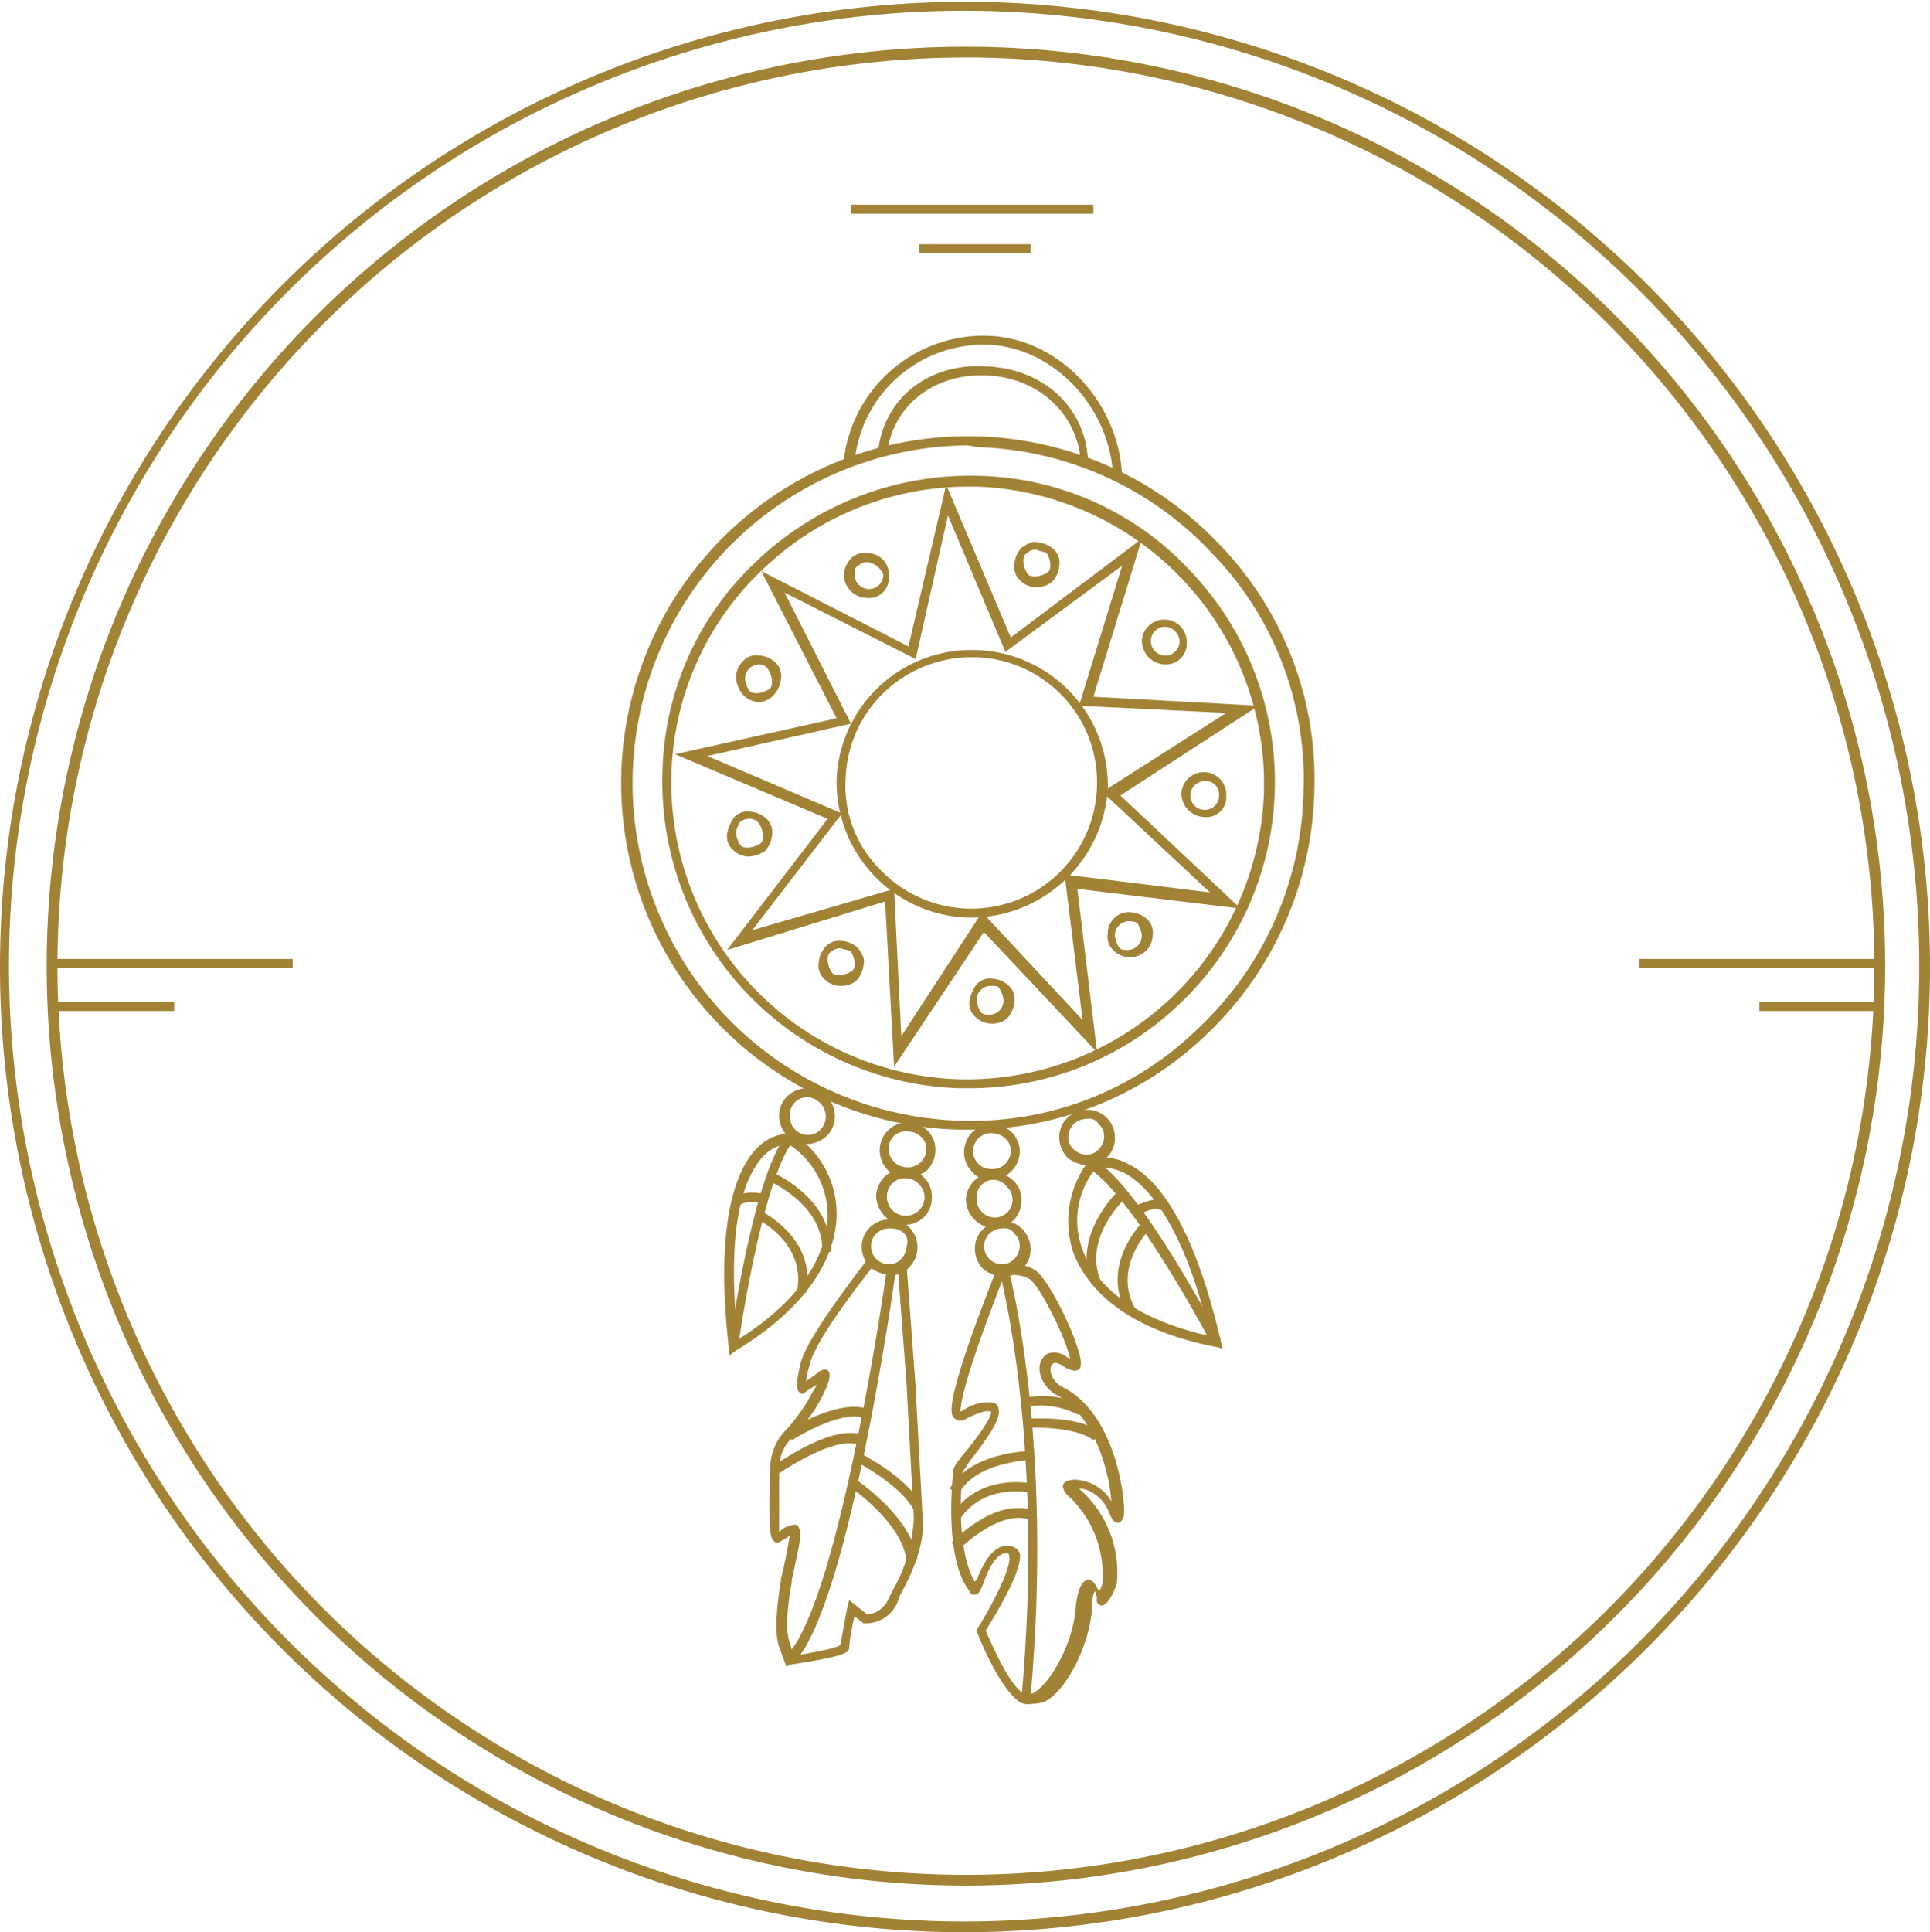 <svg xmlns="http://www.w3.org/2000/svg" width="184.342" height="184.514" viewBox="0 0 184.342 184.514">
  <g id="Group_1345" data-name="Group 1345" transform="translate(0.001)">
    <g id="Group_775" data-name="Group 775" transform="translate(81.282 19.549)">
      <g id="Group_773" data-name="Group 773">
        <rect id="Rectangle_682" data-name="Rectangle 682" width="23.15" height="0.857" fill="#a28235"/>
      </g>
      <g id="Group_774" data-name="Group 774" transform="translate(6.516 3.773)">
        <rect id="Rectangle_683" data-name="Rectangle 683" width="10.632" height="0.857" fill="#a28235"/>
      </g>
    </g>
    <g id="Group_778" data-name="Group 778" transform="translate(0 0)">
      <g id="Group_776" data-name="Group 776" transform="translate(0)">
        <path id="Path_623" data-name="Path 623" d="M184.342,92.257a92.171,92.171,0,1,0-92.086,92.257C143.015,184.343,184.342,143.016,184.342,92.257Zm-183.485,0a91.228,91.228,0,1,1,91.228,91.228A91.3,91.3,0,0,1,.857,92.257Z" transform="translate(0 0)" fill="#a28235"/>
      </g>
      <g id="Group_777" data-name="Group 777" transform="translate(4.459 4.459)">
        <path id="Path_624" data-name="Path 624" d="M90.4,178.2a87.8,87.8,0,1,1,87.8-87.8A87.858,87.858,0,0,1,90.4,178.2Zm0-174.568a86.77,86.77,0,1,0,86.77,86.77A86.87,86.87,0,0,0,90.4,3.629Z" transform="translate(-2.6 -2.6)" fill="#a28235"/>
      </g>
    </g>
    <g id="Group_830" data-name="Group 830" transform="translate(59.319 32.063)">
      <g id="Group_828" data-name="Group 828">
        <g id="Group_793" data-name="Group 793">
          <g id="Group_779" data-name="Group 779" transform="translate(21.277)">
            <path id="Path_625" data-name="Path 625" d="M72.722,32.077c-.343-6.688-5.83-12.347-12-12.518a12.381,12.381,0,0,0-12.69,11.146L47,30.534A13.447,13.447,0,0,1,60.719,18.7c6.688.171,12.518,6.173,12.861,13.376Z" transform="translate(-47 -18.698)" fill="#a28235"/>
          </g>
          <g id="Group_780" data-name="Group 780" transform="translate(24.535 2.896)">
            <path id="Path_626" data-name="Path 626" d="M68.277,29.5c-.343-4.63-4.116-8.06-9.089-8.231s-8.917,2.915-9.431,7.545l-.857-.171c.514-5.144,4.8-8.574,10.289-8.231,5.487.171,9.6,3.944,9.774,9.089Z" transform="translate(-48.9 -20.386)" fill="#a28235"/>
          </g>
          <g id="Group_781" data-name="Group 781" transform="translate(0 9.594)">
            <path id="Path_627" data-name="Path 627" d="M67.7,90.5H66.673A33.112,33.112,0,1,1,91.88,34.766,32.257,32.257,0,0,1,100.8,58.43a33.11,33.11,0,0,1-10.46,23.15A32.476,32.476,0,0,1,67.7,90.5Zm0-65.334A32.25,32.25,0,0,0,66.673,89.64a30.975,30.975,0,0,0,22.979-8.746A31.9,31.9,0,0,0,99.768,58.43a30.975,30.975,0,0,0-8.746-22.979A31.9,31.9,0,0,0,68.559,25.334,7.425,7.425,0,0,0,67.7,25.163Z" transform="translate(-34.592 -24.292)" fill="#a28235"/>
          </g>
          <g id="Group_782" data-name="Group 782" transform="translate(3.942 13.372)">
            <path id="Path_628" data-name="Path 628" d="M66.058,84.978H65.2A29.289,29.289,0,0,1,36.906,54.8a28.39,28.39,0,0,1,9.26-20.406A29.532,29.532,0,0,1,67.087,26.5a28.39,28.39,0,0,1,20.406,9.26A29.2,29.2,0,0,1,86.121,77.09,29,29,0,0,1,66.058,84.978Zm0-57.446a28.265,28.265,0,0,0-19.377,7.717,27.862,27.862,0,0,0-8.917,19.72A28.334,28.334,0,0,0,65.2,84.121,28.41,28.41,0,0,0,94.353,56.684h0A28.41,28.41,0,0,0,66.916,27.532Z" transform="translate(-36.891 -26.496)" fill="#a28235"/>
          </g>
          <g id="Group_783" data-name="Group 783" transform="translate(20.587 29.997)">
            <path id="Path_629" data-name="Path 629" d="M59.463,61.757H59.12A12.96,12.96,0,0,1,46.6,48.553,12.894,12.894,0,0,1,59.977,36.207,12.96,12.96,0,0,1,72.5,49.411h0A13.129,13.129,0,0,1,59.463,61.757Zm0-24.865a12.138,12.138,0,0,0-8.231,3.258,11.979,11.979,0,0,0-3.773,8.4,11.235,11.235,0,0,0,3.258,8.574,12.01,12.01,0,0,0,20.749-7.888h0A11.935,11.935,0,0,0,59.806,36.893Z" transform="translate(-46.598 -36.191)" fill="#a28235"/>
          </g>
          <g id="Group_784" data-name="Group 784" transform="translate(10.085 45.401)">
            <path id="Path_630" data-name="Path 630" d="M42.577,49.506h0a2.174,2.174,0,0,1-1.543-.686,1.728,1.728,0,0,1-.514-1.543,4.237,4.237,0,0,1,.686-1.543,1.728,1.728,0,0,1,1.543-.514,2.554,2.554,0,0,1,1.543.686,1.728,1.728,0,0,1,.514,1.543h0a2.554,2.554,0,0,1-.686,1.543A3.255,3.255,0,0,1,42.577,49.506Zm0-3.6a1.31,1.31,0,0,0-.857.343,2.437,2.437,0,0,0-.343,1.029,2.437,2.437,0,0,0,.343,1.029c.171.343.514.343.857.343a2.437,2.437,0,0,0,1.029-.343c.343-.171.343-.514.343-.857h0a2.437,2.437,0,0,0-.343-1.029,1.037,1.037,0,0,0-1.029-.514Z" transform="translate(-40.473 -45.173)" fill="#a28235"/>
          </g>
          <g id="Group_785" data-name="Group 785" transform="translate(46.439 55.031)">
            <path id="Path_631" data-name="Path 631" d="M63.777,55.095h0a2.174,2.174,0,0,1-1.543-.686,1.728,1.728,0,0,1-.514-1.543,2.025,2.025,0,0,1,2.229-2.058,2.554,2.554,0,0,1,1.543.686,1.729,1.729,0,0,1,.514,1.543h0A2.126,2.126,0,0,1,63.777,55.095Zm0-3.43A1.353,1.353,0,0,0,62.4,53.037a2.437,2.437,0,0,0,.343,1.029c.171.343.514.343.857.343a1.353,1.353,0,0,0,1.372-1.372h0a2.437,2.437,0,0,0-.343-1.029c0-.171-.343-.343-.857-.343Z" transform="translate(-61.673 -50.789)" fill="#a28235"/>
          </g>
          <g id="Group_786" data-name="Group 786" transform="translate(33.235 61.349)">
            <path id="Path_632" data-name="Path 632" d="M56.077,58.806h0a2.174,2.174,0,0,1-1.543-.686,1.729,1.729,0,0,1-.514-1.543,4.237,4.237,0,0,1,.686-1.543,1.728,1.728,0,0,1,1.543-.514,2.554,2.554,0,0,1,1.543.686,1.728,1.728,0,0,1,.514,1.543h0a2.554,2.554,0,0,1-.686,1.543A2.1,2.1,0,0,1,56.077,58.806Zm0-3.6A1.353,1.353,0,0,0,54.7,56.577a2.437,2.437,0,0,0,.343,1.029c.171.343.514.343.857.343a1.353,1.353,0,0,0,1.372-1.372h0a2.437,2.437,0,0,0-.343-1.029c-.171-.343-.343-.343-.857-.343Z" transform="translate(-53.973 -54.473)" fill="#a28235"/>
          </g>
          <g id="Group_787" data-name="Group 787" transform="translate(18.831 57.748)">
            <path id="Path_633" data-name="Path 633" d="M47.677,56.706h0a2.174,2.174,0,0,1-1.543-.686,1.728,1.728,0,0,1-.514-1.543,2.554,2.554,0,0,1,.686-1.543,1.728,1.728,0,0,1,1.543-.514,2.554,2.554,0,0,1,1.543.686c.343.514.686,1.029.514,1.543a2.554,2.554,0,0,1-.686,1.543A2.1,2.1,0,0,1,47.677,56.706Zm0-3.6a1.31,1.31,0,0,0-.857.343c-.343.171-.343.514-.343.857a2.437,2.437,0,0,0,.343,1.029c.171.343.514.343.857.343a2.437,2.437,0,0,0,1.029-.343c.343-.171.343-.514.343-.857h0a2.437,2.437,0,0,0-.343-1.029c-.171-.171-.514-.171-1.029-.343Z" transform="translate(-45.573 -52.373)" fill="#a28235"/>
          </g>
          <g id="Group_788" data-name="Group 788" transform="translate(53.516 41.655)">
            <path id="Path_634" data-name="Path 634" d="M68.029,47.295h0A2.27,2.27,0,0,1,65.8,45.066a2.145,2.145,0,0,1,4.287.171h0A1.892,1.892,0,0,1,68.029,47.295Zm0-3.43a1.372,1.372,0,1,0,0,2.744h0A1.353,1.353,0,0,0,69.4,45.237h0a1.262,1.262,0,0,0-1.372-1.372Z" transform="translate(-65.8 -42.989)" fill="#a28235"/>
          </g>
          <g id="Group_789" data-name="Group 789" transform="translate(49.743 27.079)">
            <path id="Path_635" data-name="Path 635" d="M65.829,38.795h0A2.27,2.27,0,0,1,63.6,36.566a2.145,2.145,0,1,1,4.287.171h0A1.977,1.977,0,0,1,65.829,38.795Zm0-3.6a1.372,1.372,0,1,0,0,2.744h0A1.353,1.353,0,0,0,67.2,36.566h0a1.475,1.475,0,0,0-1.372-1.372Z" transform="translate(-63.6 -34.489)" fill="#a28235"/>
          </g>
          <g id="Group_790" data-name="Group 790" transform="translate(37.522 19.679)">
            <path id="Path_636" data-name="Path 636" d="M58.577,34.506h0a2.174,2.174,0,0,1-1.543-.686,1.728,1.728,0,0,1-.514-1.543,2.554,2.554,0,0,1,.686-1.543c.514-.343,1.029-.686,1.543-.514a2.554,2.554,0,0,1,1.543.686,1.729,1.729,0,0,1,.514,1.543,2.554,2.554,0,0,1-.686,1.543A2.394,2.394,0,0,1,58.577,34.506Zm0-3.6a1.31,1.31,0,0,0-.857.343c-.343.171-.343.514-.343.857a2.437,2.437,0,0,0,.343,1.029c.171.343.514.343.857.343a2.437,2.437,0,0,0,1.029-.343c.343-.171.343-.514.343-.857h0a2.437,2.437,0,0,0-.343-1.029c-.343-.171-.686-.171-1.029-.343Z" transform="translate(-56.473 -30.173)" fill="#a28235"/>
          </g>
          <g id="Group_791" data-name="Group 791" transform="translate(21.277 20.708)">
            <path id="Path_637" data-name="Path 637" d="M49.229,35.106h0A2.27,2.27,0,0,1,47,32.877a2.554,2.554,0,0,1,.686-1.543,1.728,1.728,0,0,1,1.543-.514,2.025,2.025,0,0,1,2.058,2.229h0A1.892,1.892,0,0,1,49.229,35.106Zm0-3.43a1.31,1.31,0,0,0-.857.343c-.343.171-.343.514-.343.857a1.372,1.372,0,1,0,2.744,0h0a1.9,1.9,0,0,0-1.543-1.2Z" transform="translate(-47 -30.773)" fill="#a28235"/>
          </g>
          <g id="Group_792" data-name="Group 792" transform="translate(10.988 30.482)">
            <path id="Path_638" data-name="Path 638" d="M43.229,40.978h0a2.174,2.174,0,0,1-1.543-.686A2.62,2.62,0,0,1,41,38.577a2.174,2.174,0,0,1,.686-1.543,1.728,1.728,0,0,1,1.543-.514,2.554,2.554,0,0,1,1.543.686,1.728,1.728,0,0,1,.514,1.543,2.554,2.554,0,0,1-.686,1.543A2.117,2.117,0,0,1,43.229,40.978Zm0-3.6a1.353,1.353,0,0,0-1.372,1.372,2.437,2.437,0,0,0,.343,1.029c.171.343.514.343.857.343a2.437,2.437,0,0,0,1.029-.343c.343-.171.343-.514.343-.857a2.437,2.437,0,0,0-.343-1.029.943.943,0,0,0-.857-.514Z" transform="translate(-41 -36.473)" fill="#a28235"/>
          </g>
        </g>
        <g id="Group_827" data-name="Group 827" transform="translate(9.856 71.855)">
          <g id="Group_794" data-name="Group 794" transform="translate(14.851 3.242)">
            <path id="Path_639" data-name="Path 639" d="M51.572,67.823h0a2.213,2.213,0,0,1-1.886-.857,2.671,2.671,0,0,1,2.058-4.459,2.754,2.754,0,0,1,1.886.857,2.579,2.579,0,0,1,.686,1.886h0a2.754,2.754,0,0,1-.857,1.886A3.6,3.6,0,0,1,51.572,67.823Zm0-4.459a1.62,1.62,0,0,0-1.715,1.715,1.758,1.758,0,0,0,1.715,1.715,1.763,1.763,0,0,0,1.886-1.715h0a1.557,1.557,0,0,0-.514-1.2,1.947,1.947,0,0,0-1.372-.514Z" transform="translate(-49 -62.49)" fill="#a28235"/>
          </g>
          <g id="Group_795" data-name="Group 795" transform="translate(14.508 7.717)">
            <path id="Path_640" data-name="Path 640" d="M51.544,70.416h0A2.82,2.82,0,0,1,48.8,67.672a2.754,2.754,0,0,1,.857-1.886,2.579,2.579,0,0,1,1.886-.686,2.754,2.754,0,0,1,1.886.857,2.579,2.579,0,0,1,.686,1.886h0A2.525,2.525,0,0,1,51.544,70.416Zm0-4.459a1.758,1.758,0,0,0-1.715,1.715,1.8,1.8,0,0,0,3.6.171,1.9,1.9,0,0,0-1.886-1.886Z" transform="translate(-48.8 -65.1)" fill="#a28235"/>
          </g>
          <g id="Group_796" data-name="Group 796" transform="translate(13.136 12.518)">
            <path id="Path_641" data-name="Path 641" d="M50.744,73.216a3.6,3.6,0,0,1-1.886-.686A2.754,2.754,0,0,1,48,70.644a2.579,2.579,0,0,1,.686-1.886,2.754,2.754,0,0,1,1.886-.857,2.579,2.579,0,0,1,1.886.686,2.754,2.754,0,0,1,.857,1.886h0a2.579,2.579,0,0,1-.686,1.886,2.213,2.213,0,0,1-1.886.857Zm0-4.459h0a1.947,1.947,0,0,0-1.372.514,1.715,1.715,0,0,0,1.2,2.915,1.557,1.557,0,0,0,1.2-.514,1.852,1.852,0,0,0,.514-1.2h0C52.63,69.443,51.773,68.757,50.744,68.757Z" transform="translate(-48 -67.9)" fill="#a28235"/>
          </g>
          <g id="Group_797" data-name="Group 797" transform="translate(22.91 3.43)">
            <path id="Path_642" data-name="Path 642" d="M56.272,67.916h0a2.213,2.213,0,0,1-1.886-.857,2.579,2.579,0,0,1-.686-1.886,2.754,2.754,0,0,1,.857-1.886,2.579,2.579,0,0,1,1.886-.686,2.754,2.754,0,0,1,1.886.857,2.579,2.579,0,0,1,.686,1.886h0A2.784,2.784,0,0,1,56.272,67.916Zm0-4.459a1.715,1.715,0,0,0,0,3.43,1.763,1.763,0,0,0,1.886-1.715,1.557,1.557,0,0,0-.514-1.2,1.947,1.947,0,0,0-1.372-.514Z" transform="translate(-53.7 -62.6)" fill="#a28235"/>
          </g>
          <g id="Group_798" data-name="Group 798" transform="translate(23.082 8.06)">
            <path id="Path_643" data-name="Path 643" d="M56.544,70.616h0A2.82,2.82,0,0,1,53.8,67.872,2.671,2.671,0,0,1,56.544,65.3a2.754,2.754,0,0,1,1.886.857,2.579,2.579,0,0,1,.686,1.886,2.754,2.754,0,0,1-.857,1.886A2.62,2.62,0,0,1,56.544,70.616Zm0-4.63A1.62,1.62,0,0,0,54.829,67.7a1.763,1.763,0,0,0,1.715,1.886,1.7,1.7,0,0,0,1.2-2.915,1.736,1.736,0,0,0-1.2-.686Z" transform="translate(-53.8 -65.3)" fill="#a28235"/>
          </g>
          <g id="Group_799" data-name="Group 799" transform="translate(23.939 12.69)">
            <path id="Path_644" data-name="Path 644" d="M57.044,73.316a3.6,3.6,0,0,1-1.886-.686,2.754,2.754,0,0,1-.857-1.886,2.579,2.579,0,0,1,.686-1.886A2.754,2.754,0,0,1,56.872,68a2.579,2.579,0,0,1,1.886.686,2.754,2.754,0,0,1,.857,1.886h0a2.579,2.579,0,0,1-.686,1.886,2.788,2.788,0,0,1-1.886.857Zm0-4.63h0a1.947,1.947,0,0,0-1.372.514,1.715,1.715,0,0,0,1.2,2.915,1.557,1.557,0,0,0,1.2-.514,1.852,1.852,0,0,0,.514-1.2h0a1.557,1.557,0,0,0-.514-1.2A1.037,1.037,0,0,0,57.044,68.686Z" transform="translate(-54.3 -68)" fill="#a28235"/>
          </g>
          <g id="Group_800" data-name="Group 800" transform="translate(5.248 0)">
            <path id="Path_645" data-name="Path 645" d="M46.144,65.916A2.676,2.676,0,0,1,43.4,63.344a2.579,2.579,0,0,1,.686-1.886,2.754,2.754,0,0,1,1.886-.857,2.579,2.579,0,0,1,1.886.686,2.754,2.754,0,0,1,.857,1.886,2.579,2.579,0,0,1-.686,1.886,2.754,2.754,0,0,1-1.886.857Zm0-4.459h0a1.667,1.667,0,0,0-1.715,1.886,1.718,1.718,0,0,0,1.715,1.715h0a1.557,1.557,0,0,0,1.2-.514,1.852,1.852,0,0,0,.514-1.2A1.878,1.878,0,0,0,46.144,61.457Z" transform="translate(-43.4 -60.6)" fill="#a28235"/>
          </g>
          <g id="Group_801" data-name="Group 801" transform="translate(31.999 2.058)">
            <path id="Path_646" data-name="Path 646" d="M61.744,67.116a3.6,3.6,0,0,1-1.886-.686A2.754,2.754,0,0,1,59,64.544a2.579,2.579,0,0,1,.686-1.886,2.754,2.754,0,0,1,1.886-.857,2.579,2.579,0,0,1,1.886.686,2.754,2.754,0,0,1,.857,1.886,2.579,2.579,0,0,1-.686,1.886,2.754,2.754,0,0,1-1.886.857Zm0-4.459h0a1.947,1.947,0,0,0-1.372.514,1.852,1.852,0,0,0-.514,1.2,1.557,1.557,0,0,0,.514,1.2,1.852,1.852,0,0,0,1.2.514,1.557,1.557,0,0,0,1.2-.514,1.852,1.852,0,0,0,.514-1.2,1.557,1.557,0,0,0-.514-1.2A1.037,1.037,0,0,0,61.744,62.657Z" transform="translate(-59 -61.8)" fill="#a28235"/>
          </g>
          <g id="Group_807" data-name="Group 807" transform="translate(0 4.287)">
            <g id="Group_802" data-name="Group 802">
              <path id="Path_647" data-name="Path 647" d="M40.786,84.364v-.686c-1.372-12,.686-16.977,2.572-19.034A4.732,4.732,0,0,1,46.616,63.1h.171a9.049,9.049,0,0,1,4.287,7.717c0,2.744-1.372,8.06-9.6,13.033Zm5.659-20.235a3.7,3.7,0,0,0-2.4,1.2c-1.715,1.886-3.6,6.345-2.4,17.491,7.374-4.63,8.574-9.431,8.574-11.832A8.119,8.119,0,0,0,46.445,64.129Z" transform="translate(-40.34 -63.1)" fill="#a28235"/>
            </g>
            <g id="Group_803" data-name="Group 803" transform="translate(0.446 0.171)">
              <path id="Path_648" data-name="Path 648" d="M41.457,83.606l-.857-.171c.171-.686,2.229-16.119,5.487-20.235l.686.514C43.687,67.659,41.457,83.435,41.457,83.606Z" transform="translate(-40.6 -63.2)" fill="#a28235"/>
            </g>
            <g id="Group_804" data-name="Group 804" transform="translate(4.39 3.773)">
              <path id="Path_649" data-name="Path 649" d="M48.73,72.845h-.857c.171-4.459-4.973-6.688-4.973-6.688l.343-.857C43.414,65.471,48.73,67.7,48.73,72.845Z" transform="translate(-42.9 -65.3)" fill="#a28235"/>
            </g>
            <g id="Group_805" data-name="Group 805" transform="translate(3.19 7.374)">
              <path id="Path_650" data-name="Path 650" d="M46.83,75.288l-.857-.171c.857-4.63-3.773-6.859-3.773-6.859l.343-.857C42.543,67.572,47.859,69.972,46.83,75.288Z" transform="translate(-42.2 -67.4)" fill="#a28235"/>
            </g>
            <g id="Group_806" data-name="Group 806" transform="translate(0.618 5.673)">
              <path id="Path_651" data-name="Path 651" d="M41.557,67.766l-.857-.171c.343-1.543,2.744-1.2,3.258-1.029l-.171.857C42.929,67.251,41.557,67.251,41.557,67.766Z" transform="translate(-40.7 -66.409)" fill="#a28235"/>
            </g>
          </g>
          <g id="Group_813" data-name="Group 813" transform="translate(32.85 6.635)">
            <g id="Group_808" data-name="Group 808">
              <path id="Path_652" data-name="Path 652" d="M74.25,82.7l-.686-.171c-9.6-1.886-12.518-6.345-13.547-8.917a9.455,9.455,0,0,1,1.372-8.746l.171-.171a4.448,4.448,0,0,1,3.6.343c2.572,1.2,6.173,5.144,8.917,16.977ZM62.075,65.551a7.873,7.873,0,0,0-1.2,7.717c.857,2.4,3.6,6.345,12.175,8.231-2.572-10.8-6-14.4-8.231-15.6C63.275,65.208,62.246,65.379,62.075,65.551Z" transform="translate(-59.496 -64.469)" fill="#a28235"/>
            </g>
            <g id="Group_809" data-name="Group 809" transform="translate(2.064 0.224)">
              <path id="Path_653" data-name="Path 653" d="M72.361,82.263c0-.171-7.545-14.233-11.661-16.805l.514-.857c4.459,2.744,11.661,16.634,12,17.148Z" transform="translate(-60.7 -64.6)" fill="#a28235"/>
            </g>
            <g id="Group_810" data-name="Group 810" transform="translate(1.757 3.139)">
              <path id="Path_654" data-name="Path 654" d="M61,75.217c-1.886-4.63,2.4-8.746,2.572-8.917l.686.686s-4.116,3.773-2.4,7.888Z" transform="translate(-60.521 -66.3)" fill="#a28235"/>
            </g>
            <g id="Group_811" data-name="Group 811" transform="translate(4.722 6.226)">
              <path id="Path_655" data-name="Path 655" d="M63.193,76.846c-2.744-4.63,1.372-8.746,1.372-8.746l.686.686c-.171.171-3.6,3.773-1.2,7.717Z" transform="translate(-62.25 -68.1)" fill="#a28235"/>
            </g>
            <g id="Group_812" data-name="Group 812" transform="translate(6.18 3.984)">
              <path id="Path_656" data-name="Path 656" d="M63.614,68.349l-.514-.857c.514-.171,2.744-1.372,3.43-.171l-.857.514C65.5,67.491,64.3,67.834,63.614,68.349Z" transform="translate(-63.1 -66.792)" fill="#a28235"/>
            </g>
          </g>
          <g id="Group_814" data-name="Group 814" transform="translate(4.323 16.119)">
            <path id="Path_657" data-name="Path 657" d="M44.471,109.1l-.686-1.886c-.514-1.372-.171-4.287.171-6.345V100.7c.343-1.2.686-3.258.857-4.116a2.467,2.467,0,0,1-.514.343c-.343.171-.514.343-.686.343h-.171l-.171-.171c-.343-.343-.514-.857-.343-6.859a5.325,5.325,0,0,1,1.715-3.944,20.168,20.168,0,0,0,1.886-2.572c.343-.686.686-1.2.857-1.543-.514.343-1.2.686-1.2.857h-.343l-.171-.171c-.171-.171-.343-.686.171-2.744.686-2.744,6.345-9.774,6.516-10.117l.686.514s-5.83,7.2-6.345,9.774a8.7,8.7,0,0,0-.343,1.543,11.693,11.693,0,0,0,1.2-.857c.171-.171.686-.343.857-.171.343.343.343,1.029-1.029,3.43a22.608,22.608,0,0,1-2.058,2.744,4.088,4.088,0,0,0-1.543,3.43v5.83h0a2.391,2.391,0,0,1,1.543-.686.369.369,0,0,1,.343.343c.343.514,0,1.715-.686,4.973v.171c-.343,1.886-.686,4.63-.171,5.83l.343,1.2c3.258-.514,4.287-.857,4.459-1.029.171-.686.514-2.915.686-3.6l.171-.686,1.715,1.372a2.422,2.422,0,0,0,2.058-1.543l.343-.686a15.358,15.358,0,0,0,2.058-7.031c-.171-2.915-.686-12.518-.686-12.69L55.1,70.857h.857l.857,11.489c0,.171.514,9.6.686,12.69.171,2.744-1.2,5.487-2.229,7.374l-.171.514a3.269,3.269,0,0,1-3.087,2.058h-.171l-.857-.686a20.41,20.41,0,0,0-.514,2.915c0,.514,0,.857-5.659,1.715Zm4.973-1.715Z" transform="translate(-42.861 -70)" fill="#a28235"/>
          </g>
          <g id="Group_815" data-name="Group 815" transform="translate(6.105 17.148)">
            <path id="Path_658" data-name="Path 658" d="M44.586,108.154l-.686-.686c4.973-5.487,9.431-36.526,9.431-36.868l.857.171C54.017,72.143,49.73,102.5,44.586,108.154Z" transform="translate(-43.9 -70.6)" fill="#a28235"/>
          </g>
          <g id="Group_816" data-name="Group 816" transform="translate(5.934 30.419)">
            <path id="Path_659" data-name="Path 659" d="M44.314,81.53l-.514-.857c.171-.171,5.316-3.258,7.888-2.058l-.343.857C49.459,78.615,45.686,80.673,44.314,81.53Z" transform="translate(-43.8 -78.339)" fill="#a28235"/>
          </g>
          <g id="Group_817" data-name="Group 817" transform="translate(4.562 32.911)">
            <path id="Path_660" data-name="Path 660" d="M43.514,83.749,43,83.064c.686-.514,6.345-4.459,8.917-2.915l-.514.857C49.516,79.977,45.058,82.721,43.514,83.749Z" transform="translate(-43 -79.792)" fill="#a28235"/>
          </g>
          <g id="Group_818" data-name="Group 818" transform="translate(12.107 37.383)">
            <path id="Path_661" data-name="Path 661" d="M52.716,90.117C52.2,86.344,47.4,83.257,47.4,83.086l.514-.686c.171.171,5.144,3.43,5.83,7.545Z" transform="translate(-47.4 -82.4)" fill="#a28235"/>
          </g>
          <g id="Group_819" data-name="Group 819" transform="translate(12.621 34.811)">
            <path id="Path_662" data-name="Path 662" d="M53.187,86.387c-1.2-2.4-5.487-4.63-5.487-4.63l.343-.857c.171.171,4.459,2.229,5.83,4.973Z" transform="translate(-47.7 -80.9)" fill="#a28235"/>
          </g>
          <g id="Group_820" data-name="Group 820" transform="translate(21.678 16.813)">
            <path id="Path_663" data-name="Path 663" d="M60.215,112.41a1.31,1.31,0,0,1-.857-.343c-1.886-1.372-3.944-6.516-3.944-6.688v-.171l.171-.171c1.372-2.229,3.258-5.83,2.915-6.859a.168.168,0,0,0-.171-.171c-1.029-.171-1.886,1.715-2.229,2.744-.343.857-.514,1.2-.857,1.2H54.9l-.171-.343c-2.572-3.258-1.543-11.489-1.543-11.489,0-.343.343-.857,1.372-2.058.686-.857,2.4-3.087,2.229-3.6-.686-.171-1.543.343-2.058.514-.514.343-1.029.514-1.372.171-.343-.171-.343-.686-.343-.857,0-2.744,4.116-12.861,4.287-13.376V70.74h.171a3.705,3.705,0,0,1,3.43.171c1.372.686,4.459,7.2,4.459,8.917,0,.514-.171.686-.343.686-.343.171-.857-.171-1.029-.171-.686-.514-1.2-.686-1.372-.343-.343.343-.171,1.372.857,2.058,5.144,2.4,6.173,10.632,6,12.347-.171.514-.343.686-.514.686-.514,0-.686-.514-.857-.857A3.694,3.694,0,0,0,66.046,92a1.865,1.865,0,0,0-.857-.171h0a10.554,10.554,0,0,1,3.6,9.089c-.171.514-.857,2.229-1.543,2.058a.531.531,0,0,1-.343-.686c0-.171-.171-.514-.171-.686-.171.171-.343.686-.343,2.058-.343,3.43-2.572,7.717-4.63,8.574A8.753,8.753,0,0,1,60.215,112.41Zm-3.944-7.031c.686,1.543,2.229,5.144,3.6,6,.171.171.343.171.857,0,1.543-.686,3.773-4.459,4.116-7.888.171-2.229.686-2.744,1.029-2.915.171-.171.514,0,.686.171a3.749,3.749,0,0,1,.514.857,1.31,1.31,0,0,0,.343-.857,10.185,10.185,0,0,0-3.258-8.231,1.335,1.335,0,0,1-.514-1.029c.171-.343.514-.514,1.2-.514a4.2,4.2,0,0,1,3.43,2.058c-.171-2.572-1.543-8.4-5.487-10.289-1.372-1.029-1.715-2.572-1.029-3.43.343-.514,1.372-.857,2.572.171-.171-1.543-2.915-7.2-3.944-7.717a3.013,3.013,0,0,0-2.4-.171c-.514,1.372-4.116,10.46-4.116,12.861h0c.171,0,.171-.171.343-.171a4.133,4.133,0,0,1,2.572-.686c.514,0,.686.343.686.514.343.857-.686,2.4-2.229,4.459a16.836,16.836,0,0,0-1.2,1.715c-.171,1.886-.514,7.545,1.2,10.46a.168.168,0,0,1,.171-.171c.514-1.372,1.543-3.6,3.258-3.258a1.139,1.139,0,0,1,.857.686C59.873,99.548,57.129,104.007,56.271,105.379ZM64.5,91.66Zm-.171-12Z" transform="translate(-52.981 -70.405)" fill="#a28235"/>
          </g>
          <g id="Group_821" data-name="Group 821" transform="translate(26.34 17.491)">
            <path id="Path_664" data-name="Path 664" d="M58.615,111.441h-.857c2.229-24.522-2.058-40.3-2.058-40.47l.857-.171S60.844,86.748,58.615,111.441Z" transform="translate(-55.7 -70.8)" fill="#a28235"/>
          </g>
          <g id="Group_822" data-name="Group 822" transform="translate(21.538 34.639)">
            <path id="Path_665" data-name="Path 665" d="M53.757,84.916,52.9,84.4c1.886-3.43,7.374-3.6,7.717-3.6v.857S55.3,81.829,53.757,84.916Z" transform="translate(-52.9 -80.8)" fill="#a28235"/>
          </g>
          <g id="Group_823" data-name="Group 823" transform="translate(21.71 37.612)">
            <path id="Path_666" data-name="Path 666" d="M53.686,86.249,53,85.734c2.572-4.116,7.545-3.087,7.545-3.087l-.171.857C60.2,83.505,55.915,82.648,53.686,86.249Z" transform="translate(-53 -82.533)" fill="#a28235"/>
          </g>
          <g id="Group_824" data-name="Group 824" transform="translate(21.71 40.079)">
            <path id="Path_667" data-name="Path 667" d="M53.686,87.964,53,87.278c.171-.171,4.116-4.287,7.717-3.087l-.343.857C57.459,84.191,53.857,87.792,53.686,87.964Z" transform="translate(-53 -83.972)" fill="#a28235"/>
          </g>
          <g id="Group_825" data-name="Group 825" transform="translate(29.084 29.4)">
            <path id="Path_668" data-name="Path 668" d="M62.1,79.554a8.063,8.063,0,0,0-4.63-.857l-.171-.857a8.722,8.722,0,0,1,5.316.857Z" transform="translate(-57.3 -77.745)" fill="#a28235"/>
          </g>
          <g id="Group_826" data-name="Group 826" transform="translate(29.084 31.525)">
            <path id="Path_669" data-name="Path 669" d="M63.473,81.069c-1.715-1.372-6.173-1.2-6.173-1.2v-.857c.171,0,4.973-.343,6.859,1.372Z" transform="translate(-57.3 -78.984)" fill="#a28235"/>
          </g>
        </g>
      </g>
      <g id="Group_829" data-name="Group 829" transform="translate(5.158 14.237)">
        <path id="Path_670" data-name="Path 670" d="M58.521,82.56l-.857-15.776-15.09,4.63,9.6-12.518L37.6,52.722l15.433-3.43-7.2-14.061,14.061,7.2L63.494,27l6.173,14.576,12.518-9.431-4.63,15.09,15.776.857-13.2,8.574,11.489,10.8-15.6-1.886,1.886,15.6L67.095,69.7Zm0-16.977.686,14.061,7.717-11.832,9.6,10.289-1.715-13.89L88.7,65.926l-10.289-9.6,11.832-7.545-14.061-.686L80.3,34.717,69.153,42.948,63.665,29.915,60.579,43.634,48.06,37.289l6.345,12.518L40.687,52.894l12.861,5.487L44.974,69.527Z" transform="translate(-37.6 -27)" fill="#a28235"/>
      </g>
    </g>
    <g id="Group_835" data-name="Group 835" transform="translate(5.144 91.571)">
      <g id="Group_831" data-name="Group 831">
        <rect id="Rectangle_684" data-name="Rectangle 684" width="22.807" height="0.857" fill="#a28235"/>
      </g>
      <g id="Group_832" data-name="Group 832" transform="translate(0 4.116)">
        <rect id="Rectangle_685" data-name="Rectangle 685" width="11.489" height="0.857" fill="#a28235"/>
      </g>
      <g id="Group_833" data-name="Group 833" transform="translate(151.418)">
        <rect id="Rectangle_686" data-name="Rectangle 686" width="22.807" height="0.857" fill="#a28235"/>
      </g>
      <g id="Group_834" data-name="Group 834" transform="translate(162.907 4.116)">
        <rect id="Rectangle_687" data-name="Rectangle 687" width="11.489" height="0.857" fill="#a28235"/>
      </g>
    </g>
  </g>
</svg>
